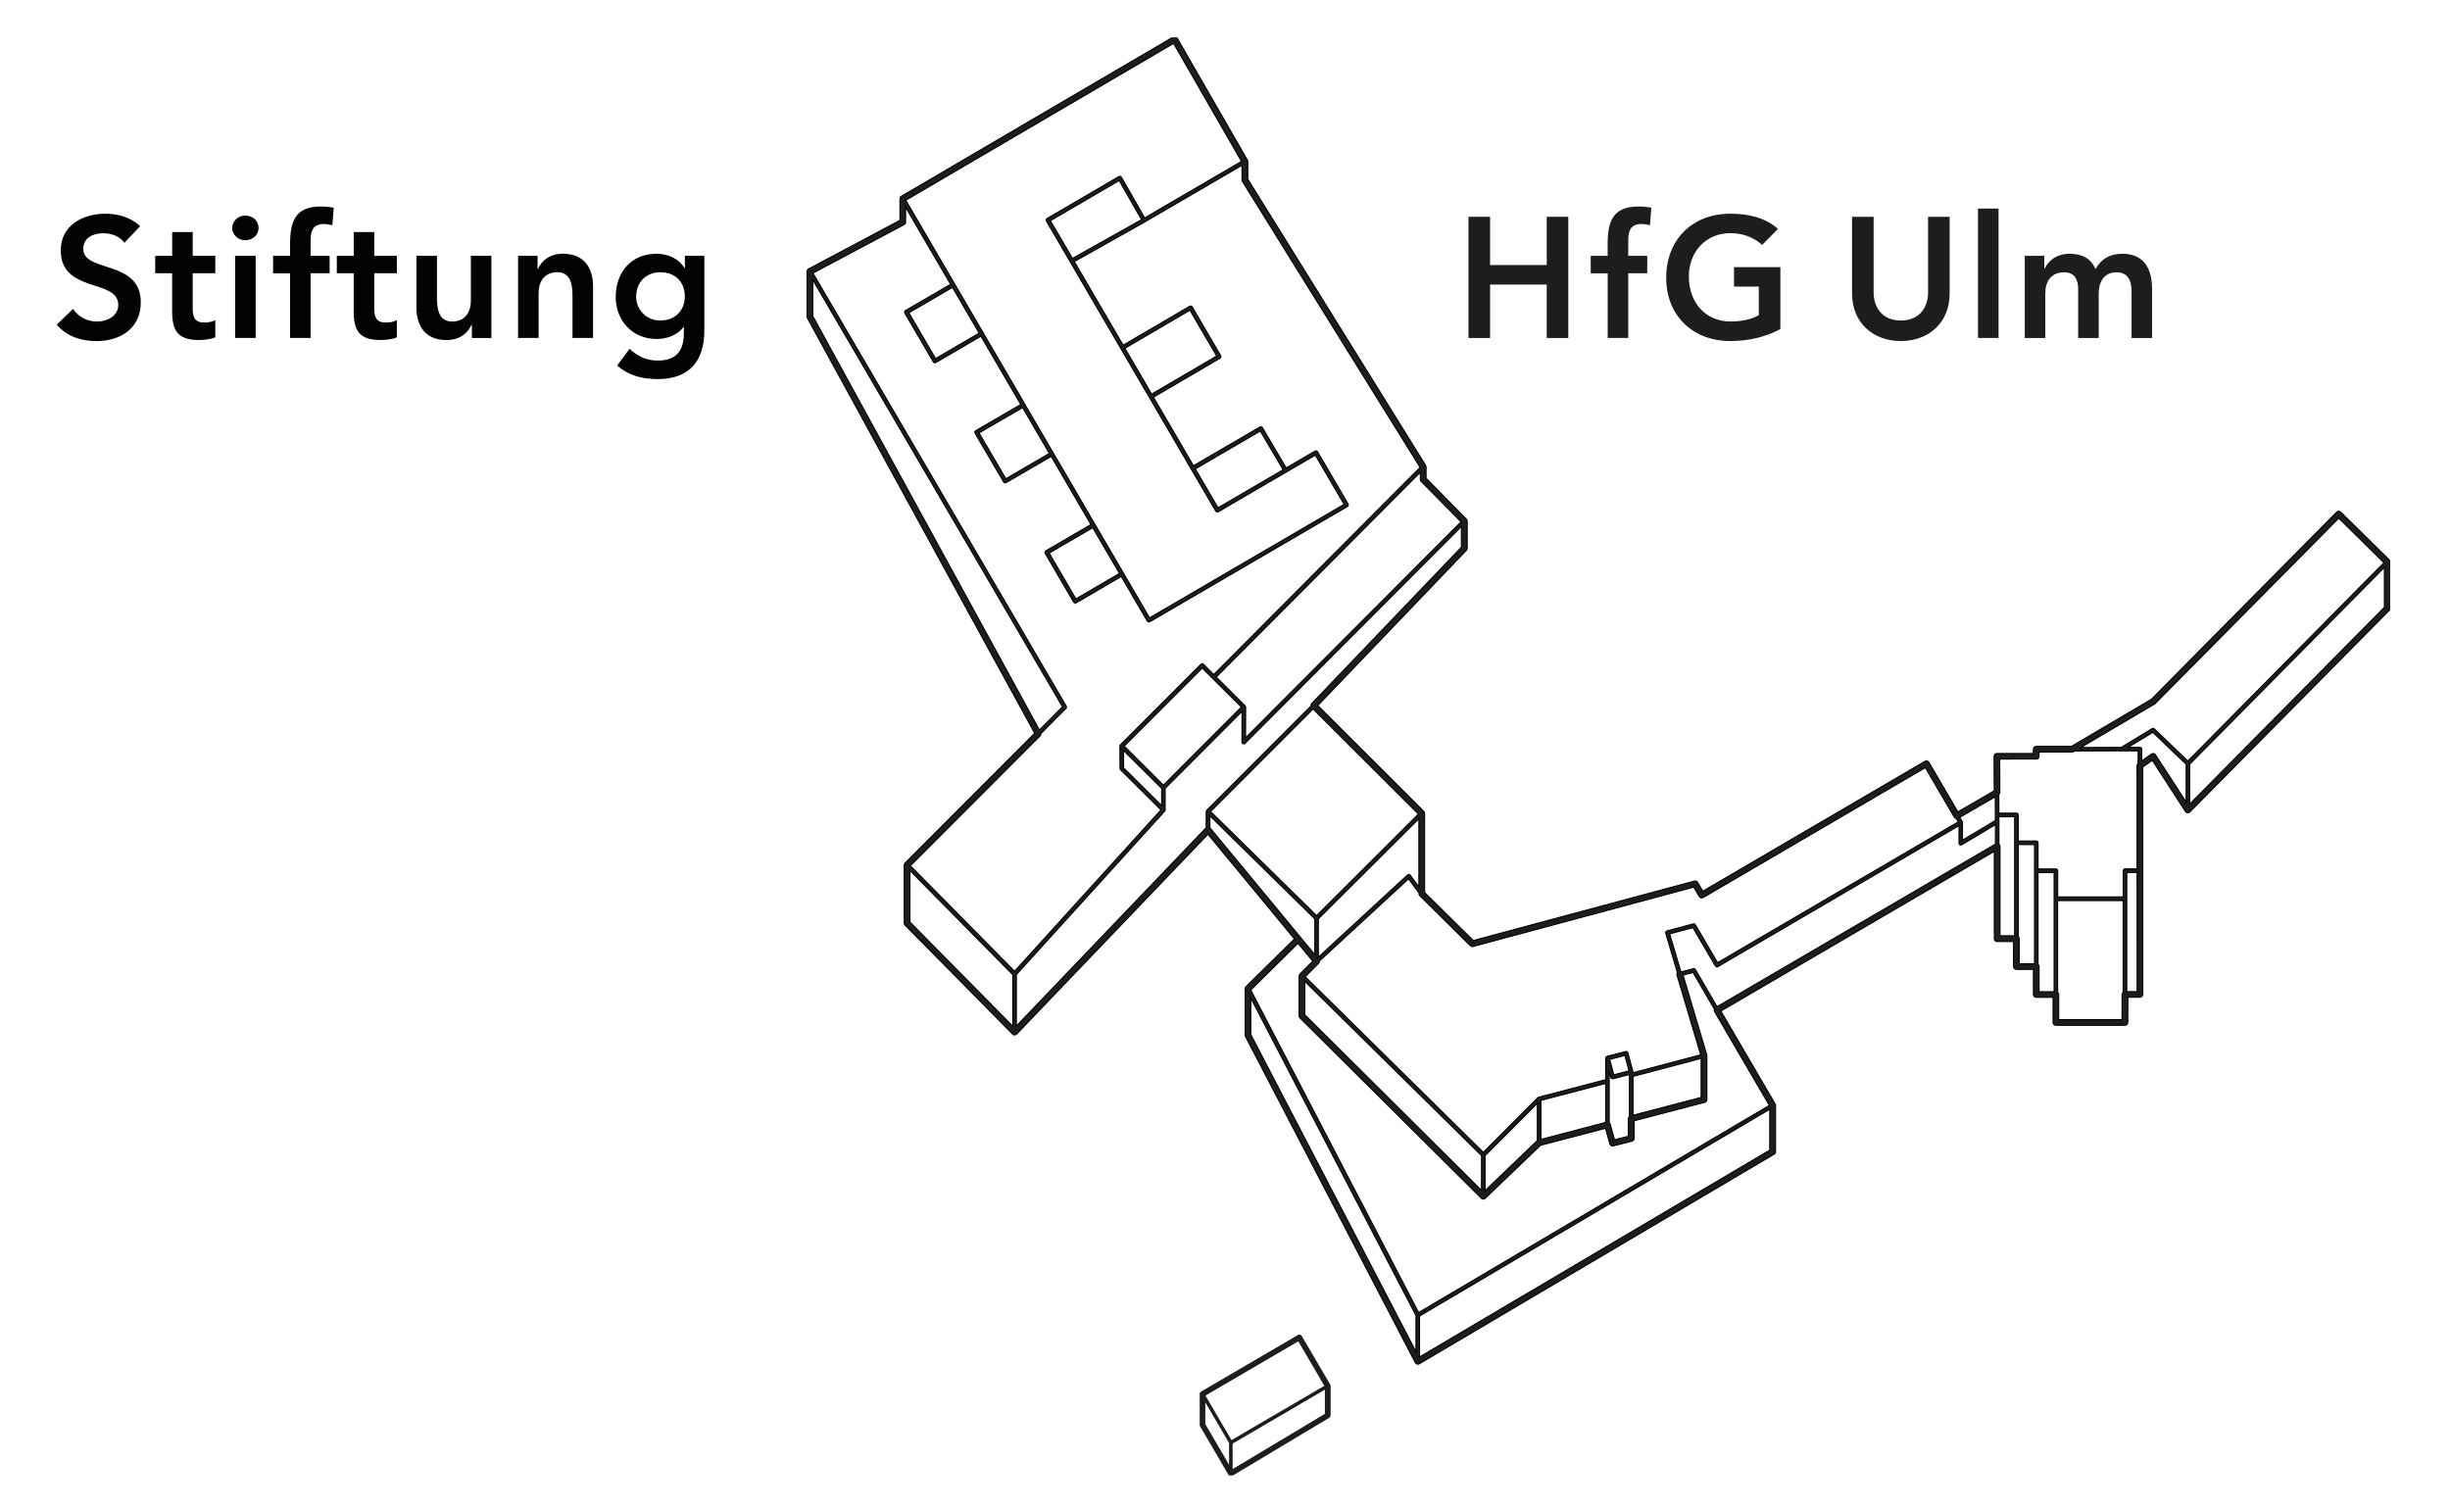 <?xml version="1.0" encoding="utf-8"?>
<!-- Generator: Adobe Illustrator 26.2.1, SVG Export Plug-In . SVG Version: 6.00 Build 0)  -->
<svg version="1.1" id="Ebene_1" xmlns="http://www.w3.org/2000/svg" xmlns:xlink="http://www.w3.org/1999/xlink" x="0px" y="0px"
	 viewBox="0 0 563.09 347.44" style="enable-background:new 0 0 563.09 347.44;" xml:space="preserve">
<style type="text/css">
	.st0{clip-path:url(#SVGID_00000035492191256923447640000007859418524699401900_);fill:#010202;}
	.st1{clip-path:url(#SVGID_00000035492191256923447640000007859418524699401900_);fill:#1D1E1B;}
	
		.st2{clip-path:url(#SVGID_00000035492191256923447640000007859418524699401900_);fill:#1D1E1B;stroke:#000000;stroke-width:0.25;stroke-miterlimit:10;}
</style>
<g>
	<defs>
		<rect id="SVGID_1_" x="13.05" y="8.59" width="536.27" height="330.56"/>
	</defs>
	<clipPath id="SVGID_00000075875760452906004220000003535802108781819300_">
		<use xlink:href="#SVGID_1_"  style="overflow:visible;"/>
	</clipPath>
	<path style="clip-path:url(#SVGID_00000075875760452906004220000003535802108781819300_);fill:#010202;" d="M28.59,55.81
		c-1.06-1.49-2.95-2.2-4.88-2.2c-2.28,0-4.57,1.02-4.57,3.58c0,5.59,13.22,2.4,13.22,12.32c0,5.98-4.72,8.89-10.19,8.89
		c-3.46,0-6.85-1.06-9.13-3.77L16.79,71c1.21,1.85,3.3,2.91,5.51,2.91c2.29,0,4.88-1.26,4.88-3.82c0-6.1-13.22-2.6-13.22-12.56
		c0-5.74,5.12-8.41,10.27-8.41c2.91,0,5.82,0.82,7.98,2.87L28.59,55.81z"/>
	<path style="clip-path:url(#SVGID_00000075875760452906004220000003535802108781819300_);fill:#010202;" d="M35.67,62.82V58.8h3.9
		v-5.47h4.72v5.47h5.19v4.01h-5.19v8.26c0,1.89,0.55,3.07,2.64,3.07c0.82,0,1.96-0.15,2.55-0.59v3.98
		c-0.98,0.46-2.64,0.62-3.74,0.62c-5,0-6.18-2.24-6.18-6.69v-8.65H35.67z"/>
	<path style="clip-path:url(#SVGID_00000075875760452906004220000003535802108781819300_);fill:#010202;" d="M56.36,49.55
		c1.73,0,3.07,1.22,3.07,2.84c0,1.61-1.34,2.83-3.07,2.83c-1.73,0-3-1.34-3-2.83C53.37,50.9,54.63,49.55,56.36,49.55 M54.04,58.8
		h4.72v18.88h-4.72V58.8z"/>
	<path style="clip-path:url(#SVGID_00000075875760452906004220000003535802108781819300_);fill:#010202;" d="M66.67,62.82h-3.9V58.8
		h3.9v-2.67c0-5.23,1.18-8.66,7.05-8.66c1.02,0,2,0.08,2.98,0.28l-0.31,4.01c-0.67-0.16-1.3-0.27-1.97-0.27
		c-2.64,0-3.03,1.81-3.03,3.89v3.42h4.37v4.01h-4.37v14.87h-4.72V62.82z"/>
	<path style="clip-path:url(#SVGID_00000075875760452906004220000003535802108781819300_);fill:#010202;" d="M77.41,62.82V58.8h3.89
		v-5.47h4.72v5.47h5.19v4.01h-5.19v8.26c0,1.89,0.55,3.07,2.64,3.07c0.82,0,1.96-0.15,2.55-0.59v3.98
		c-0.98,0.46-2.64,0.62-3.74,0.62c-5,0-6.18-2.24-6.18-6.69v-8.65H77.41z"/>
	<path style="clip-path:url(#SVGID_00000075875760452906004220000003535802108781819300_);fill:#010202;" d="M112.94,77.69h-4.49
		v-3.03h-0.08c-0.86,1.88-2.63,3.5-5.78,3.5c-5.08,0-6.88-3.58-6.88-7.43V58.8h4.72v9.56c0,2.09,0.16,5.55,3.46,5.55
		c3.11,0,4.33-2.29,4.33-4.8V58.8h4.72V77.69z"/>
	<path style="clip-path:url(#SVGID_00000075875760452906004220000003535802108781819300_);fill:#010202;" d="M119.07,58.8h4.48v3.03
		h0.08c0.87-1.89,2.63-3.51,5.78-3.51c5.08,0,6.89,3.58,6.89,7.43v11.92h-4.72v-9.56c0-2.08-0.16-5.54-3.46-5.54
		c-3.11,0-4.33,2.28-4.33,4.79v10.31h-4.72V58.8z"/>
	<path style="clip-path:url(#SVGID_00000075875760452906004220000003535802108781819300_);fill:#010202;" d="M161.88,58.8V76
		c0,6.81-3.3,11.13-10.67,11.13c-3.51,0-6.69-0.75-9.36-3.11l2.83-3.85c1.89,1.73,3.86,2.71,6.5,2.71c4.56,0,5.99-2.6,5.99-6.34
		v-1.37h-0.08c-1.37,1.85-3.82,2.75-6.18,2.75c-5.66,0-9.4-4.33-9.4-9.67c0-5.59,3.5-9.92,9.33-9.92c2.63,0,5.11,1.03,6.49,3.3h0.08
		V58.8H161.88z M146.21,68.2c0,3,2.36,5.47,5.55,5.47c3.51,0,5.63-2.4,5.63-5.54c0-3.27-2.16-5.55-5.59-5.55
		C148.49,62.58,146.21,64.86,146.21,68.2"/>
	<polygon style="clip-path:url(#SVGID_00000075875760452906004220000003535802108781819300_);fill:#1D1E1B;" points="337.51,49.83 
		342.47,49.83 342.47,60.92 355.49,60.92 355.49,49.83 360.44,49.83 360.44,77.69 355.49,77.69 355.49,65.41 342.47,65.41 
		342.47,77.69 337.51,77.69 	"/>
	<path style="clip-path:url(#SVGID_00000075875760452906004220000003535802108781819300_);fill:#1D1E1B;" d="M369.49,62.82h-3.89
		V58.8h3.89v-2.67c0-5.23,1.18-8.66,7.05-8.66c1.02,0,2.01,0.08,2.99,0.28l-0.31,4.01c-0.67-0.16-1.31-0.27-1.97-0.27
		c-2.63,0-3.03,1.81-3.03,3.89v3.42h4.37v4.01h-4.37v14.87h-4.72V62.82z"/>
	<path style="clip-path:url(#SVGID_00000075875760452906004220000003535802108781819300_);fill:#1D1E1B;" d="M409.19,75.64
		c-3.38,1.81-7.24,2.75-11.53,2.75c-8.57,0-14.71-5.82-14.71-14.52c0-8.93,6.14-14.75,14.71-14.75c4.25,0,8.07,0.9,10.98,3.5
		l-3.66,3.69c-1.77-1.73-4.48-2.72-7.28-2.72c-5.74,0-9.55,4.41-9.55,9.96c0,5.94,3.81,10.35,9.55,10.35c2.52,0,4.8-0.47,6.53-1.45
		v-6.57h-5.7V61.4h10.66V75.64z"/>
	<path style="clip-path:url(#SVGID_00000075875760452906004220000003535802108781819300_);fill:#1D1E1B;" d="M448.09,67.45
		c0,6.74-4.83,10.94-11.22,10.94c-6.37,0-11.21-4.2-11.21-10.94V49.83h4.96V67.3c0,2.75,1.5,6.37,6.25,6.37
		c4.76,0,6.26-3.62,6.26-6.37V49.83h4.96V67.45z"/>
	
		<rect x="454.61" y="47.94" style="clip-path:url(#SVGID_00000075875760452906004220000003535802108781819300_);fill:#1D1E1B;" width="4.72" height="29.74"/>
	<path style="clip-path:url(#SVGID_00000075875760452906004220000003535802108781819300_);fill:#1D1E1B;" d="M465.36,58.8h4.48v2.95
		h0.08c0.84-1.76,2.64-3.42,5.78-3.42c2.91,0,4.92,1.14,5.9,3.51c1.38-2.41,3.38-3.51,6.22-3.51c5.03,0,6.8,3.58,6.8,8.11v11.25
		h-4.72v-10.7c0-2.36-0.7-4.4-3.5-4.4c-2.95,0-4.05,2.43-4.05,4.87v10.23h-4.72V66.44c0-2.32-0.94-3.85-3.22-3.85
		c-3.12,0-4.33,2.28-4.33,4.79v10.31h-4.72V58.8z"/>
	<path style="clip-path:url(#SVGID_00000075875760452906004220000003535802108781819300_);fill:#1D1E1B;" d="M299.19,307.08
		c-0.18-0.31-0.58-0.41-0.89-0.23l-22.25,13.01c-0.2,0.12-0.32,0.33-0.32,0.56v7.09c0,0.11,0.03,0.23,0.09,0.33l6.52,11.15
		c0.09,0.15,0.23,0.26,0.4,0.3c0.05,0.01,0.1,0.02,0.16,0.02c0.12,0,0.23-0.03,0.34-0.09l22.26-13.33c0.2-0.12,0.32-0.33,0.32-0.56
		v-6.79c0-0.16-0.06-0.31-0.17-0.43L299.19,307.08z M298.39,308.31l5.99,10.23l-21.34,12.47l-5.99-10.23L298.39,308.31z
		 M277.02,327.34v-4.99l5.46,9.33v5L277.02,327.34z M283.3,337.67v-5.85l21.2-12.4v5.56L283.3,337.67z"/>
	
		<path style="clip-path:url(#SVGID_00000075875760452906004220000003535802108781819300_);fill:#1D1E1B;stroke:#000000;stroke-width:0.25;stroke-miterlimit:10;" d="
		M549.13,128.69l-11.16-10.99c-0.26-0.25-0.67-0.25-0.92,0.01l-42.58,43.02l-18.36,10.82l-8.12,0.01c-0.36,0-0.65,0.29-0.65,0.65
		l-0.01,0.98h-8.37c-0.17,0-0.34,0.07-0.46,0.19c-0.12,0.12-0.19,0.29-0.19,0.46l0.03,7.93l-8.36,4.85l-6.66-11.4
		c-0.09-0.15-0.23-0.26-0.4-0.3c-0.17-0.04-0.35-0.02-0.49,0.07l-51.06,29.86l-1.2-2.03c-0.15-0.25-0.44-0.38-0.73-0.3l-50.83,13.67
		l-11.19-11.05v-18.19c0-0.17-0.07-0.34-0.19-0.46l-24.36-24.32l34.16-35.69c0.11-0.12,0.18-0.28,0.18-0.45v-6.24
		c0-0.17-0.07-0.34-0.19-0.46l-9.27-9.42l0-2.6c0-0.12-0.03-0.24-0.1-0.35l-40.87-65.78v-4.06c0-0.11-0.03-0.23-0.09-0.32
		L270.54,8.75c-0.09-0.15-0.23-0.26-0.4-0.31c-0.17-0.04-0.35-0.02-0.5,0.07l-62.48,36.61c-0.2,0.12-0.32,0.33-0.32,0.56v4.97
		l-20.99,11.16c-0.22,0.11-0.35,0.34-0.35,0.58v10.43c0,0.11,0.03,0.22,0.08,0.31l52.23,95.41l-29.73,29.78
		c-0.15,0.12-0.25,0.3-0.25,0.51v13.36c0,0.17,0.07,0.34,0.19,0.46l24.71,25.03c0.12,0.13,0.26,0.23,0.47,0.19
		c0.18,0,0.34-0.07,0.47-0.2l43.96-45.92l19.88,24.06l-11.13,10.97c-0.13,0.12-0.19,0.29-0.19,0.46v10.71c0,0.1,0.02,0.21,0.07,0.3
		l39.04,74.97c0.08,0.16,0.23,0.28,0.4,0.32c0.06,0.02,0.12,0.02,0.18,0.02c0.11,0,0.23-0.03,0.33-0.09l81.55-48.18
		c0.2-0.12,0.32-0.33,0.32-0.56v-10.64c0-0.11-0.03-0.23-0.09-0.33L395.5,232.4l62.86-36.72v20.08c0,0.36,0.29,0.65,0.65,0.65h3.77
		v5.75c0,0.36,0.29,0.65,0.65,0.65h3.92v5.78c0,0.36,0.29,0.65,0.65,0.65h3.86v5.77c0,0.36,0.29,0.65,0.65,0.65h15.87
		c0.36,0,0.65-0.29,0.65-0.65l0.01-5.79h2.79c0.17,0,0.34-0.07,0.46-0.19c0.12-0.13,0.19-0.29,0.19-0.46l-0.01-52.26l2.2-1.54
		l7.62,11.75c0.11,0.17,0.28,0.28,0.48,0.3c0.19,0.02,0.39-0.05,0.53-0.19l45.82-46.33c0.12-0.12,0.19-0.28,0.19-0.46v-10.62
		C549.34,129.03,549.27,128.83,549.13,128.69 M495.2,161.82c0.05-0.03,0.09-0.06,0.13-0.1l42.19-42.62l10.4,10.24l-45.08,45.59
		l-7.71-7.4c-0.01-0.01-0.02-0.01-0.02-0.02c-0.02-0.02-0.05-0.03-0.07-0.04c-0.02-0.01-0.04-0.02-0.07-0.03
		c-0.03-0.01-0.05-0.01-0.08-0.01c-0.03,0-0.05-0.01-0.08-0.01c-0.03,0-0.05,0.01-0.08,0.02c-0.03,0.01-0.05,0.02-0.08,0.03
		c-0.01,0.01-0.02,0.01-0.03,0.01l-7.11,4.32l-9.26,0.01L495.2,161.82z M467.98,174.49c0.36,0,0.65-0.29,0.65-0.65l0.01-0.98
		l7.64-0.01c0.12,0,0.23-0.03,0.33-0.09l0.26-0.16l10.76-0.01h3.79l-0.01,2.88c-0.15,0.12-0.25,0.3-0.25,0.49l0.01,23.76h-2.78
		c-0.22,0-0.41,0.18-0.41,0.41v6.03h-15.06v-6.02c0-0.22-0.18-0.41-0.41-0.41h-4.1v-6.02c0-0.22-0.18-0.41-0.41-0.41h-4.15v-5.99
		c0-0.22-0.18-0.41-0.41-0.41h-4.03l-0.02-4.3c0.14-0.12,0.24-0.29,0.24-0.48l-0.03-7.65H467.98z M458.58,183.14l0.02,5.46
		l-7.56,4.52v-4.01c0.01-0.09,0-0.17-0.05-0.25l-0.58-0.99L458.58,183.14z M337.95,217.38c0.16,0.16,0.4,0.23,0.63,0.17l50.71-13.64
		l1.27,2.16c0.18,0.31,0.58,0.41,0.89,0.23l51.06-29.86l6.66,11.4c0.1,0.17,0.27,0.28,0.46,0.31l0.45,0.77l-55.33,32.36l-5.11-8.73
		c-0.09-0.16-0.28-0.24-0.46-0.19l-6.06,1.61c-0.11,0.03-0.2,0.1-0.25,0.2c-0.05,0.1-0.07,0.21-0.04,0.31l2.69,9.06
		c-0.11,0.16-0.15,0.35-0.1,0.55l5.46,18.36l-15.56,4.12v-0.14c0-0.02-0.01-0.04-0.01-0.06c0-0.01,0-0.03,0-0.04l-1.18-4.34
		c-0.06-0.22-0.28-0.34-0.49-0.29l-4.28,1.11c-0.01,0-0.01,0.01-0.02,0.01c-0.04,0.01-0.08,0.03-0.12,0.06
		c-0.01,0-0.01,0.01-0.02,0.01c-0.04,0.03-0.07,0.06-0.09,0.1c0,0.01-0.01,0.01-0.01,0.01c0,0,0,0.01,0,0.01
		c-0.02,0.04-0.03,0.08-0.04,0.12c0,0.01,0,0.02-0.01,0.03c0,0.02-0.01,0.02-0.01,0.04v4.97l-15.35,4.02
		c-0.02,0-0.04,0.01-0.07,0.02c-0.06,0.02-0.11,0.05-0.15,0.08c-0.01,0-0.02,0-0.02,0.01l-12.54,12.57l-40.93-40.36l3.08-3.11
		c0.14-0.14,0.19-0.32,0.18-0.5L323.73,202l2.39,3.22v0.19c0,0.18,0.07,0.34,0.19,0.46L337.95,217.38z M299.89,225.57l40.62,40.05
		l-0.01,8l-40.61-40.38V225.57z M341.32,265.63l12.02-12.04v8.57c-0.02,0.01-0.04,0.02-0.05,0.04l-11.97,11.48L341.32,265.63z
		 M354.15,252.93l14.89-3.9v8.96l-14.89,3.91V252.93z M369.86,246.28l0.37,1.38c0.05,0.18,0.21,0.3,0.39,0.3c0.03,0,0.07,0,0.1-0.01
		l3.78-0.97v9.65c-0.15,0.12-0.25,0.3-0.25,0.5v4.04l-3.18,0.81l-1-3.6c-0.04-0.13-0.12-0.23-0.22-0.31V246.28z M369.96,243.51
		l3.49-0.91l0.96,3.55l-3.5,0.9L369.96,243.51z M375.32,247.42l15.66-4.14v8.96l-15.66,4.1V247.42z M326.11,203.85l-2-2.7
		c-0.07-0.09-0.17-0.15-0.29-0.16c-0.11-0.01-0.23,0.03-0.31,0.11L303,220.02v-8.82l23.11-23.02V203.85z M326.01,187.12
		l-23.42,23.34l-24.36-23.93l23.56-23.58L326.01,187.12z M335.8,119.95l-49.53,49.64l0.02-7.07c0-0.01,0-0.01-0.01-0.01
		c0-0.07-0.02-0.13-0.05-0.19c-0.01-0.02-0.02-0.03-0.03-0.04c-0.01-0.02-0.02-0.04-0.04-0.05l-6.62-6.6l46.89-47.08l0,1.63
		c0,0.17,0.07,0.34,0.19,0.46L335.8,119.95z M266.99,185.18l-8.75-8.68l-0.02-4l8.77,8.72V185.18z M267.39,180.47l-9.01-8.97
		l17.93-17.95l2.37,2.36c0,0,0.01,0.01,0.01,0.01c0,0,0.01,0.01,0.01,0.01l6.62,6.59L267.39,180.47z M269.73,9.97l15.62,27.13
		l-22.27,12.99l-5.35-9.36c-0.05-0.1-0.14-0.16-0.25-0.19c-0.11-0.03-0.22-0.02-0.31,0.04l-16.53,9.65
		c-0.19,0.11-0.26,0.37-0.15,0.56l5.47,9.36c0,0,0,0.01,0,0.01c0,0,0.01,0,0.01,0.01l33.46,57.31c0.11,0.19,0.36,0.26,0.56,0.15
		l22.32-13.02l6.62,11.32l-44.73,26.09l-12.49-21.39c-0.01-0.04-0.02-0.08-0.04-0.11c-0.02-0.04-0.05-0.06-0.08-0.09l-9.43-16.16
		c-0.01-0.04-0.02-0.08-0.04-0.12c-0.02-0.04-0.06-0.07-0.09-0.1l-6.43-11.01c-0.01-0.04-0.02-0.09-0.04-0.13
		c-0.02-0.04-0.06-0.08-0.09-0.11l-9.42-16.14c0-0.06-0.02-0.12-0.05-0.18c-0.03-0.06-0.08-0.1-0.13-0.13l-6.38-10.92
		c0-0.06-0.02-0.12-0.05-0.17c-0.03-0.06-0.08-0.1-0.12-0.13l-11.15-19.1L269.73,9.97z M241.41,50.73l15.82-9.24l5.14,9l-15.89,8.92
		L241.41,50.73z M258.53,80.05l14.96-8.75l6.15,10.53l-14.95,8.76L258.53,80.05z M274.72,107.78l14.94-8.71l5.26,8.91l-14.98,8.74
		L274.72,107.78z M257.3,131.81l-10.02,5.85l-6.15-10.53l10.02-5.84L257.3,131.81z M241.19,104.22l-10.01,5.83l-6.17-10.54
		l10.03-5.82L241.19,104.22z M225.05,76.57l-10.02,5.86l-6.15-10.53l10.03-5.85L225.05,76.57z M186.8,72.65v-8.34l57.4,98.15
		l-5.31,5.34L186.8,72.65z M239.07,169.12c0.14-0.14,0.2-0.33,0.18-0.52l5.75-5.78c0.13-0.13,0.15-0.33,0.06-0.49l-58.23-99.56
		l20.95-11.14c0.21-0.11,0.35-0.33,0.35-0.58v-3.44l10.35,17.73l-10.38,6.05c-0.09,0.05-0.16,0.14-0.19,0.25
		c-0.03,0.11-0.01,0.22,0.05,0.31l6.56,11.24c0.05,0.09,0.14,0.16,0.25,0.19c0.04,0.01,0.07,0.01,0.1,0.01
		c0.07,0,0.14-0.02,0.2-0.05l10.38-6.07l9.17,15.71L224.25,99c-0.09,0.05-0.16,0.14-0.19,0.25c-0.03,0.1-0.01,0.22,0.04,0.31
		l6.58,11.24c0.08,0.13,0.21,0.2,0.35,0.2c0.07,0,0.14-0.02,0.2-0.06l10.37-6.03l9.14,15.66l-10.37,6.05
		c-0.1,0.05-0.16,0.14-0.19,0.25c-0.03,0.1-0.02,0.22,0.04,0.31l6.56,11.24c0.05,0.09,0.14,0.16,0.25,0.19
		c0.03,0.01,0.07,0.01,0.11,0.01c0.07,0,0.14-0.02,0.2-0.05l10.37-6.06l5.99,10.26c0.08,0.13,0.21,0.2,0.35,0.2
		c0.07,0,0.14-0.02,0.21-0.05l45.43-26.5c0.09-0.05,0.16-0.14,0.19-0.25c0.03-0.1,0.02-0.22-0.04-0.31l-7.03-12.03
		c-0.11-0.19-0.36-0.26-0.56-0.14l-6.64,3.87l-5.47-9.26c-0.12-0.19-0.37-0.26-0.56-0.15l-15.29,8.91L265.1,91.3l15.31-8.97
		c0.19-0.11,0.26-0.36,0.15-0.56l-6.56-11.23c-0.06-0.09-0.14-0.16-0.25-0.19c-0.1-0.03-0.22-0.01-0.31,0.04l-15.31,8.96
		l-11.23-19.23L263.13,51c0,0,0,0,0,0c0,0,0,0,0,0l22.33-13.02v3.39c0,0.12,0.04,0.24,0.1,0.35l40.83,65.71l-47.43,47.62l-2.37-2.37
		c-0.16-0.16-0.42-0.16-0.58,0l-18.51,18.53c-0.02,0.02-0.02,0.04-0.04,0.06c0,0,0,0.01-0.01,0.01c-0.05,0.08-0.07,0.16-0.06,0.25
		l0.03,5.12c0,0.11,0.04,0.21,0.12,0.29l9.3,9.22l-33.66,37.09l-23.95-24.25L239.07,169.12z M209.13,211.93v-11.85l23.64,23.95
		v11.85L209.13,211.93z M233.59,235.85v-11.83l34.1-37.58c0.07-0.08,0.1-0.17,0.1-0.27v-0.01v-4.95l17.67-17.7l-0.02,7.07
		c0,0.16,0.1,0.31,0.25,0.38c0.16,0.06,0.33,0.03,0.45-0.09l49.74-49.86v4.76l-34.42,35.96c-0.15,0.16-0.19,0.36-0.16,0.56
		l-23.95,23.96c-0.01,0.01-0.02,0.03-0.03,0.04c-0.01,0.01-0.02,0.03-0.03,0.04c-0.03,0.06-0.06,0.13-0.06,0.2v0v3.72
		c-0.02,0.02-0.05,0.03-0.06,0.05L233.59,235.85z M278.07,190.26v-2.75l24.12,23.7v8.23l-23.94-28.97
		C278.2,190.38,278.14,190.31,278.07,190.26 M298.33,216.82l3.39,4.1l-2.95,2.98c-0.12,0.12-0.19,0.29-0.19,0.46v9.15
		c0,0.17,0.07,0.34,0.19,0.46l41.59,41.35c0.07,0.11,0.17,0.19,0.29,0.24c0.08,0.04,0.17,0.05,0.26,0.05c0.16,0,0.33-0.06,0.45-0.18
		l12.69-12.17l14.95-3.92l1,3.59c0.1,0.34,0.44,0.55,0.79,0.46l4.3-1.1c0.29-0.07,0.49-0.33,0.49-0.63v-4.04l16.23-4.25
		c0.29-0.07,0.49-0.33,0.49-0.63v-10.05c0-0.07-0.01-0.14-0.02-0.2l-5.46-18.36l2.3-0.6l4.9,8.41c-0.04,0.1-0.06,0.2-0.04,0.31
		c0.01,0.08,0.04,0.17,0.08,0.25l12.6,21.58l-80.62,47.62l-38.54-74.08v-0.1L298.33,216.82z M287.47,237.79v-8.41l37.97,72.99v8.35
		L287.47,237.79z M326.26,311.91v-9.41l80.49-47.54v9.4L326.26,311.91z M394.63,231.39l-4.98-8.54c-0.09-0.16-0.28-0.24-0.46-0.19
		l-2.77,0.72c-0.04-0.02-0.08-0.05-0.12-0.07l-2.56-8.66l5.36-1.42l5.16,8.81c0.11,0.19,0.37,0.26,0.56,0.15l55.42-32.41v4.06
		c0,0.15,0.08,0.28,0.21,0.35c0.06,0.04,0.13,0.05,0.2,0.05c0.07,0,0.14-0.02,0.21-0.06l7.76-4.63v4.47L394.63,231.39z
		 M459.67,215.11v-20.57c0-0.19-0.1-0.36-0.25-0.49v-5.23l-0.01-1.09h3.62v5.93c0,0.02-0.01,0.04-0.01,0.06
		c0,0.02,0.01,0.04,0.01,0.06v21.31H459.67z M464.09,221.52v-5.76c0-0.2-0.09-0.37-0.23-0.49v-21.13h3.74v27.38H464.09z
		 M468.65,227.95v-5.78c0-0.2-0.1-0.38-0.24-0.5v-21.1h3.69v27.38H468.65z M487.73,228.58l-0.01,5.79h-14.56v-5.77
		c0-0.2-0.1-0.38-0.25-0.5V207h15.06v21.08C487.83,228.2,487.73,228.38,487.73,228.58 M488.8,227.93v-27.37h2.38l0.01,27.37H488.8z
		 M495.44,173.56c-0.06-0.12-0.16-0.22-0.28-0.28c-0.22-0.11-0.48-0.1-0.67,0.04l-2.25,1.58l0.01-2.7c0-0.11-0.04-0.21-0.12-0.29
		c-0.08-0.08-0.18-0.12-0.29-0.12h-2.74l5.7-3.46l7.65,7.34v8.68L495.44,173.56z M503.25,184.84v-9.17l44.76-45.27v9.19
		L503.25,184.84z"/>
</g>
<g>
</g>
<g>
</g>
<g>
</g>
<g>
</g>
<g>
</g>
<g>
</g>
</svg>
